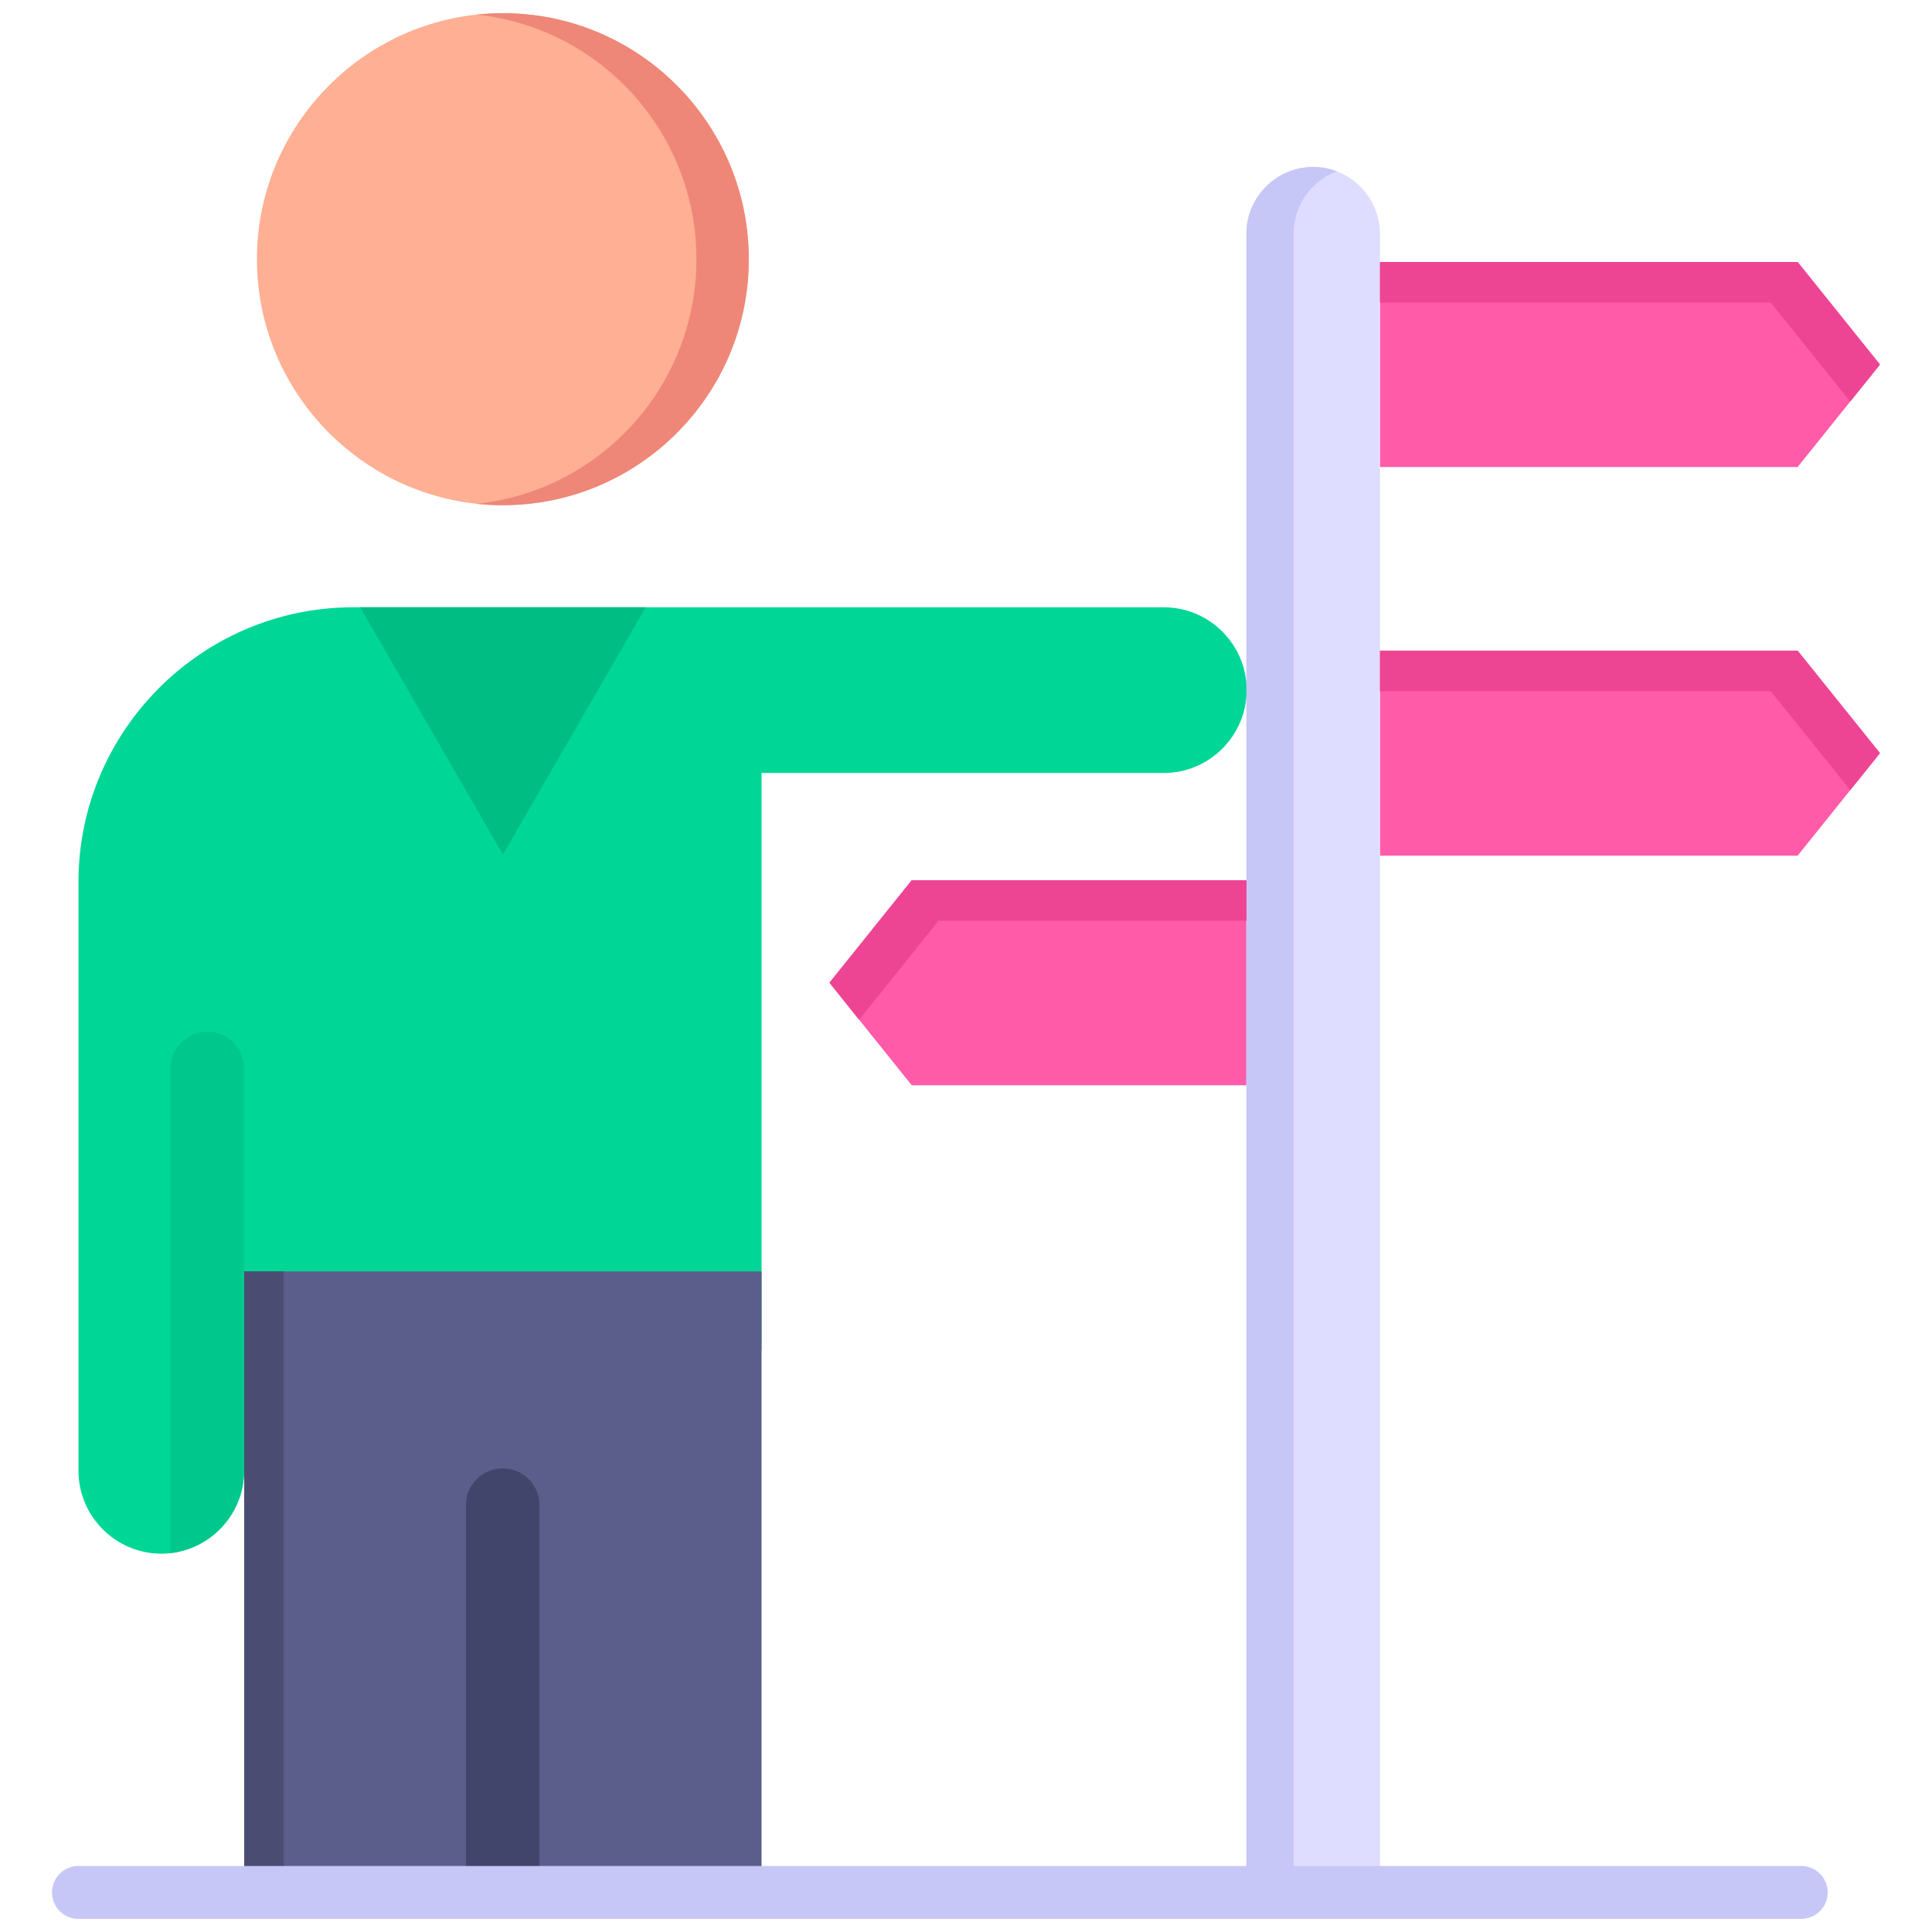 <svg width="45" height="45" viewBox="0 0 45 45" fill="none" xmlns="http://www.w3.org/2000/svg">
<path fill-rule="evenodd" clip-rule="evenodd" d="M19.32 22.889L21.236 25.278H29.032V20.502H21.236L19.32 22.889ZM43.788 17.542L41.87 19.931H32.141V15.155H41.87L43.788 17.542ZM43.788 8.491L41.87 10.878H32.141V6.102H41.87L43.788 8.491Z" fill="#FF5BA8"/>
<path fill-rule="evenodd" clip-rule="evenodd" d="M29.031 44.077H32.141V5.443C32.141 4.589 31.44 3.889 30.586 3.889C29.731 3.889 29.031 4.589 29.031 5.443V44.077Z" fill="#DEDDFF"/>
<path fill-rule="evenodd" clip-rule="evenodd" d="M11.715 11.767C14.869 11.767 17.442 9.193 17.442 6.037C17.442 2.883 14.869 0.307 11.715 0.307C8.558 0.307 5.984 2.883 5.984 6.037C5.984 9.193 8.558 11.767 11.715 11.767Z" fill="#FFAF93"/>
<path fill-rule="evenodd" clip-rule="evenodd" d="M11.712 0.307C11.505 0.307 11.301 0.319 11.102 0.339C13.979 0.645 16.221 3.079 16.221 6.037C16.221 8.997 13.979 11.431 11.102 11.735C11.304 11.757 11.508 11.768 11.712 11.767C14.876 11.767 17.44 9.201 17.44 6.037C17.44 2.873 14.876 0.307 11.712 0.307Z" fill="#EE8778"/>
<path fill-rule="evenodd" clip-rule="evenodd" d="M8.224 14.145H27.108C28.17 14.145 29.037 15.012 29.037 16.073C29.037 17.134 28.17 18.004 27.108 18.004H17.738V31.43H5.687V34.258C5.687 35.319 4.818 36.188 3.756 36.188C2.695 36.188 1.828 35.319 1.828 34.258V20.54C1.828 17.022 4.706 14.145 8.224 14.145Z" fill="#00D696"/>
<path fill-rule="evenodd" clip-rule="evenodd" d="M5.683 31.428V34.256C5.683 35.245 4.928 36.065 3.969 36.174V24.888C3.969 24.415 4.352 24.031 4.826 24.031C5.299 24.031 5.683 24.415 5.683 24.888V31.428Z" fill="#00C78B"/>
<path fill-rule="evenodd" clip-rule="evenodd" d="M15.038 14.145L11.714 19.902L8.391 14.145H15.038Z" fill="#00BD84"/>
<path fill-rule="evenodd" clip-rule="evenodd" d="M5.688 29.613H17.738V44.078H5.688V29.613Z" fill="#5B5E8B"/>
<path d="M12.566 35.058C12.566 34.585 12.182 34.201 11.709 34.201C11.235 34.201 10.852 34.585 10.852 35.058V44.077H12.566V35.058Z" fill="#41456B"/>
<path fill-rule="evenodd" clip-rule="evenodd" d="M29.031 44.077H30.13V5.443C30.13 4.781 30.549 4.213 31.134 3.991C30.965 3.924 30.78 3.889 30.586 3.889C29.731 3.889 29.031 4.589 29.031 5.443L29.031 44.077Z" fill="#C6C6F7"/>
<path fill-rule="evenodd" clip-rule="evenodd" d="M19.32 22.889L20.01 23.753L21.861 21.446H29.032V20.502H21.236L19.32 22.889ZM43.788 8.491L43.096 9.353L41.245 7.048H32.141V6.102H41.87L43.788 8.491ZM43.788 17.542L43.096 18.404L41.245 16.1H32.141V15.155H41.87L43.788 17.542Z" fill="#ED4593"/>
<path fill-rule="evenodd" clip-rule="evenodd" d="M5.688 29.613H6.609V44.078H5.688V29.613Z" fill="#4A4D71"/>
<path d="M42.57 44.078C42.57 44.242 42.506 44.398 42.39 44.513C42.275 44.629 42.118 44.694 41.955 44.694H1.826C1.663 44.694 1.507 44.629 1.391 44.514C1.276 44.398 1.211 44.242 1.211 44.078C1.211 43.915 1.276 43.758 1.391 43.643C1.507 43.528 1.663 43.463 1.826 43.463H41.955C42.036 43.463 42.116 43.479 42.191 43.51C42.265 43.541 42.333 43.586 42.39 43.643C42.447 43.7 42.493 43.768 42.524 43.843C42.554 43.917 42.57 43.998 42.57 44.078Z" fill="#C6C6F7"/>
</svg>
